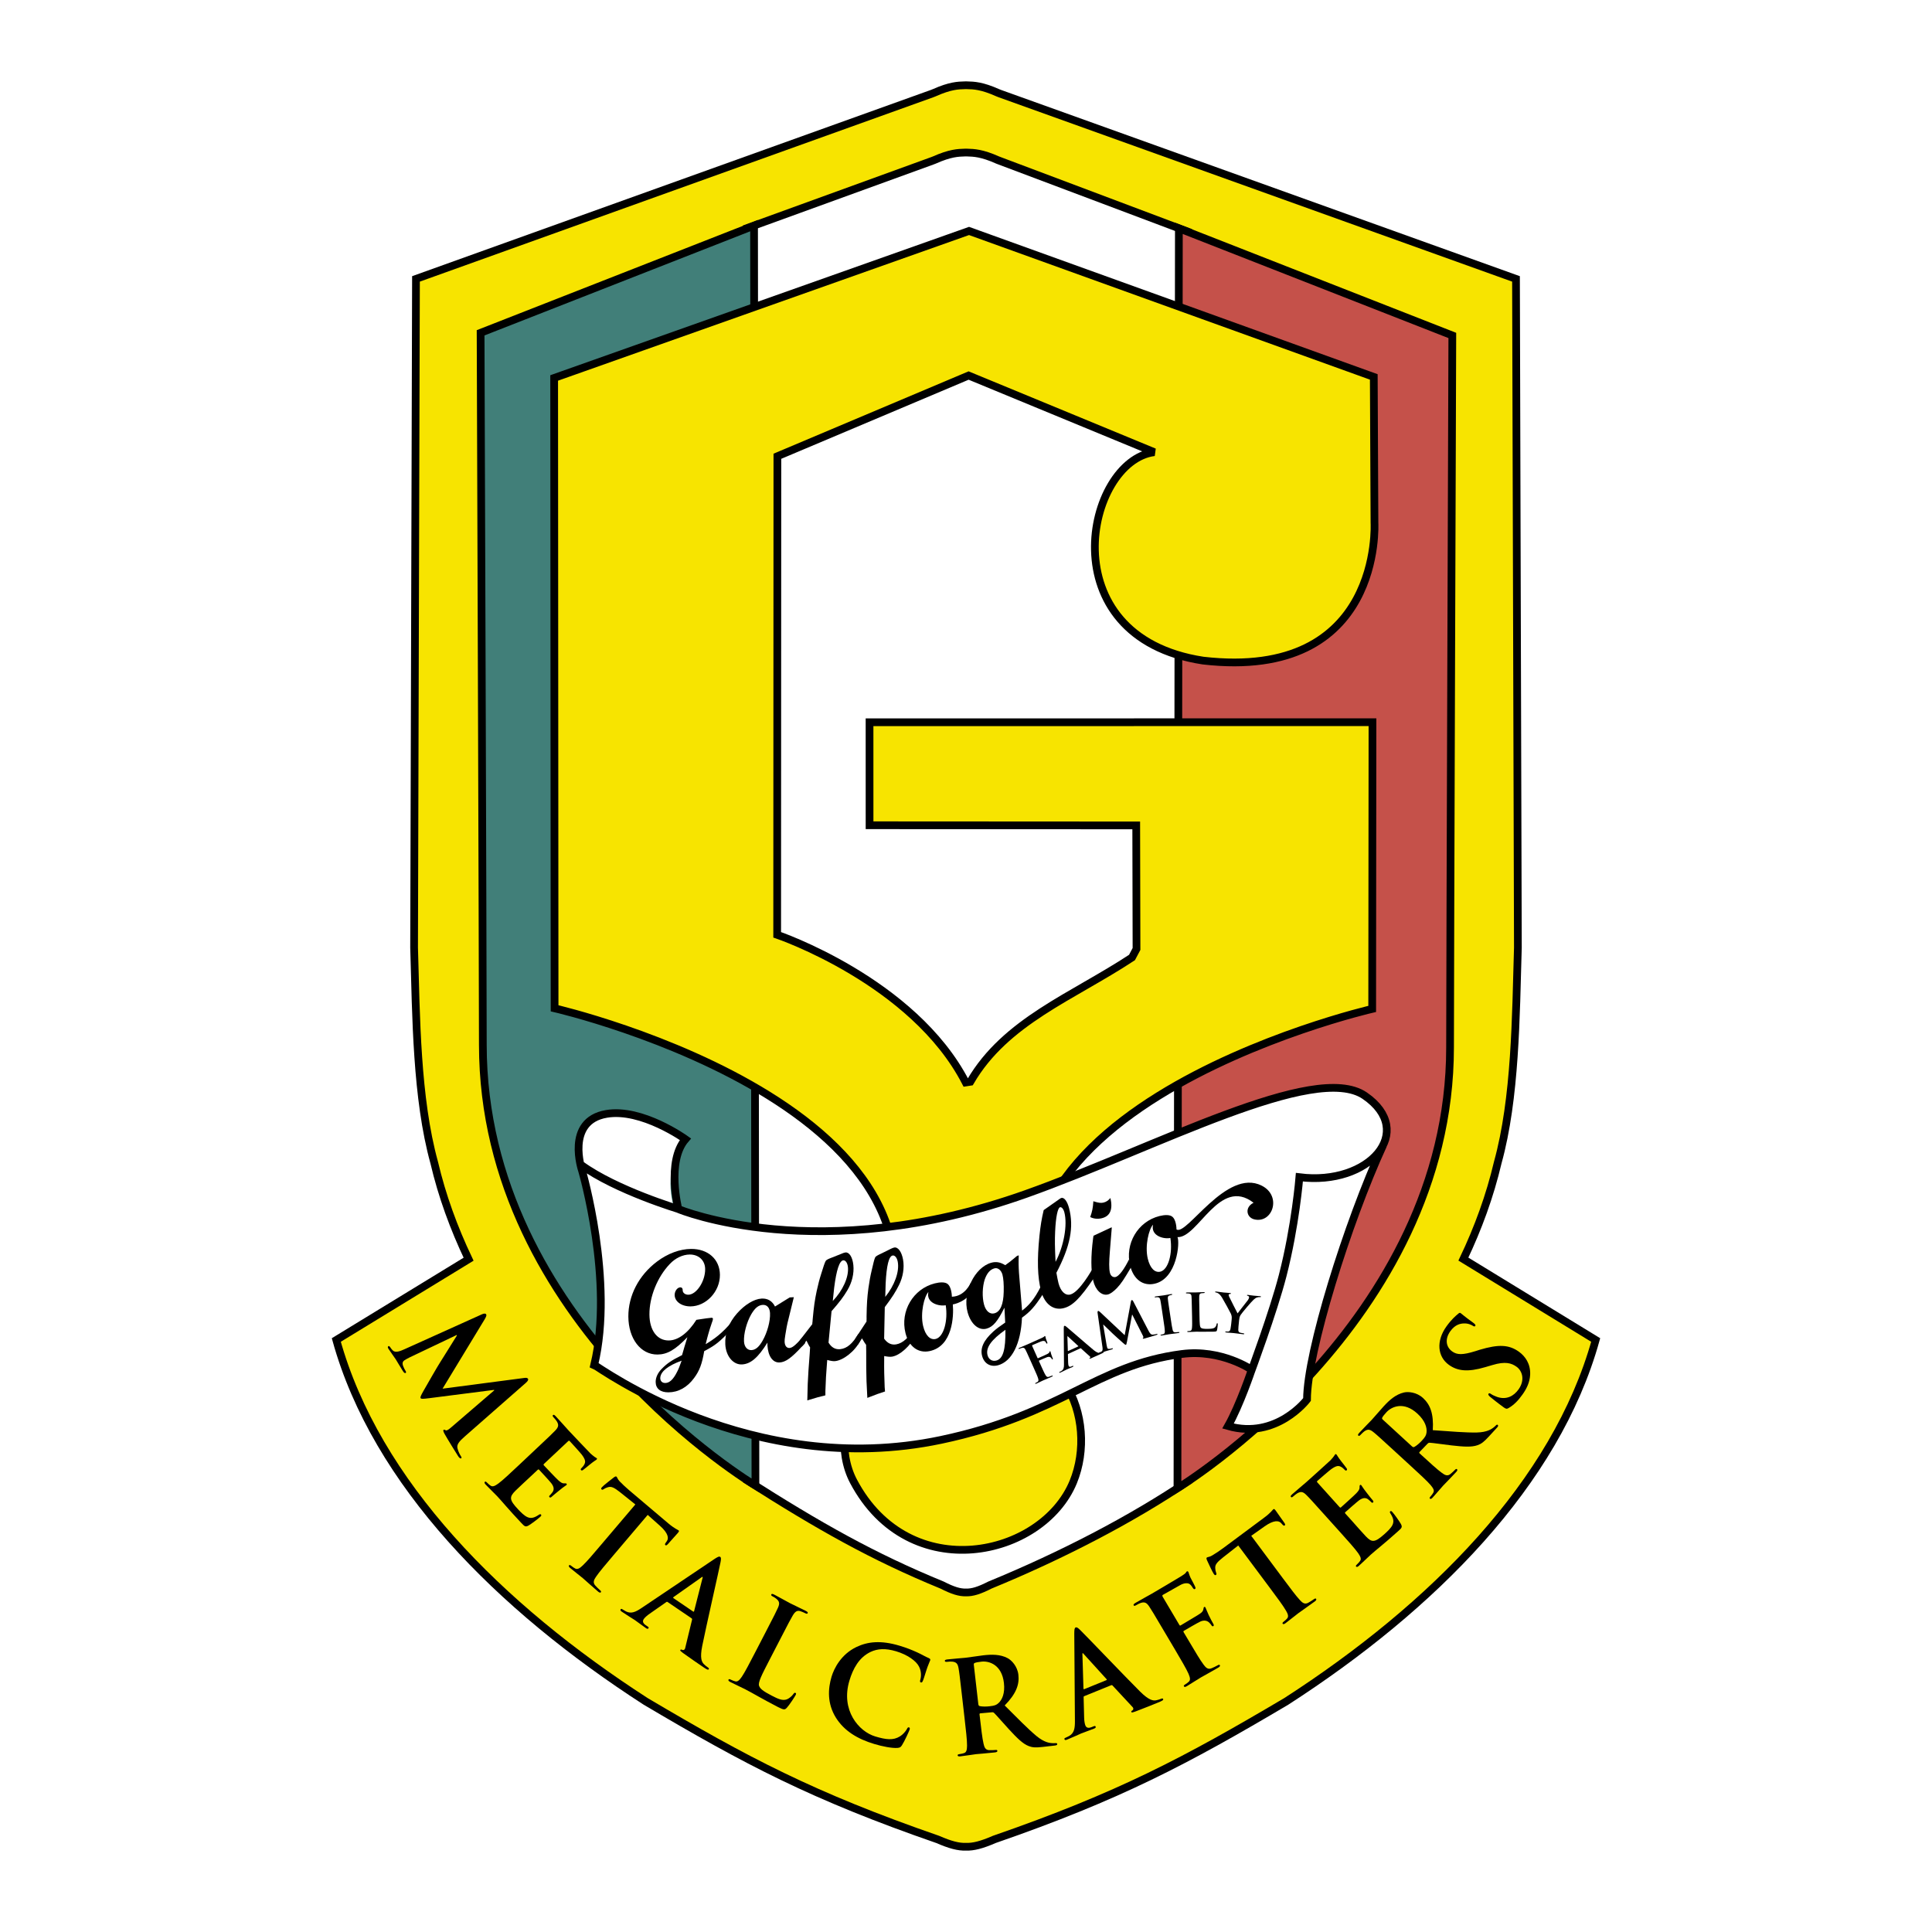 <?xml version="1.0" encoding="utf-8"?>
<!-- Generator: Adobe Illustrator 13.0.0, SVG Export Plug-In . SVG Version: 6.00 Build 14948)  -->
<!DOCTYPE svg PUBLIC "-//W3C//DTD SVG 1.0//EN" "http://www.w3.org/TR/2001/REC-SVG-20010904/DTD/svg10.dtd">
<svg version="1.0" id="Layer_1" xmlns="http://www.w3.org/2000/svg" xmlns:xlink="http://www.w3.org/1999/xlink" x="0px" y="0px"
	 width="192.756px" height="192.756px" viewBox="0 0 192.756 192.756" enable-background="new 0 0 192.756 192.756"
	 xml:space="preserve">
<g>
	<polygon fill-rule="evenodd" clip-rule="evenodd" fill="#FFFFFF" points="0,0 192.756,0 192.756,192.756 0,192.756 0,0 	"/>
	
		<path fill-rule="evenodd" clip-rule="evenodd" fill="#F7E400" stroke="#000000" stroke-width="0.771" stroke-miterlimit="2.613" d="
		M146.002,125.62c1.475-3.098,2.648-6.308,3.427-9.626c1.782-6.433,1.804-14.556,2.01-21.454l-0.188-66.714L99.76,9.34
		c-0.076-0.03-0.141-0.055-0.219-0.087c-1.579-0.704-2.368-0.729-3.063-0.746c-0.031-0.003-0.064,0-0.103-0.003
		c-0.033,0.003-0.068,0-0.102,0.003c-0.693,0.017-1.481,0.042-3.062,0.746c-0.075,0.032-0.141,0.057-0.22,0.087L41.502,27.826
		L41.314,94.54c0.206,6.898,0.23,15.021,2.008,21.454c0.78,3.322,1.955,6.535,3.43,9.636l-13.199,8.061
		c3.971,14.295,16.279,26.646,30.866,36.057c10.016,5.929,16.685,9.458,29.137,13.771c1.248,0.544,2.075,0.756,2.818,0.732
		c0.747,0.023,1.574-0.188,2.824-0.732c12.449-4.312,19.117-7.842,29.134-13.771c14.59-9.41,26.896-21.762,30.871-36.057
		L146.002,125.62L146.002,125.62z"/>
	
		<path fill-rule="evenodd" clip-rule="evenodd" fill="#FFFFFF" stroke="#000000" stroke-width="0.771" stroke-miterlimit="2.613" d="
		M118.576,147.75c-5.77,3.894-12.736,7.486-19.816,10.394c-1.054,0.538-1.751,0.755-2.385,0.734
		c-0.627,0.021-1.328-0.196-2.38-0.734c-6.894-2.827-12.261-5.86-19.481-10.464L74.504,22.768l18.487-6.714
		c0.079-0.028,0.145-0.055,0.22-0.084c1.582-0.705,2.369-0.729,3.062-0.749c0.034,0,0.069,0,0.102,0c0.039,0,0.072,0,0.103,0
		c0.696,0.02,1.484,0.044,3.063,0.749c0.078,0.03,0.143,0.056,0.219,0.084l18.783,7.07L118.576,147.75L118.576,147.75z"/>
	
		<path fill-rule="evenodd" clip-rule="evenodd" fill="#417F79" stroke="#000000" stroke-width="0.771" stroke-miterlimit="2.613" d="
		M75.232,22.512L47.95,33.205c0,0,0.223,63.994,0.223,71.024c0,27.793,27.198,43.985,27.198,43.985L75.232,22.512L75.232,22.512z"/>
	
		<path fill-rule="evenodd" clip-rule="evenodd" fill="#C5514A" stroke="#000000" stroke-width="0.771" stroke-miterlimit="2.613" d="
		M117.616,22.778l27.282,10.69c0,0-0.226,63.994-0.226,71.029c0,27.525-27.196,43.982-27.196,43.982L117.616,22.778L117.616,22.778z
		"/>
	<path fill-rule="evenodd" clip-rule="evenodd" d="M48.097,131.122c0.205-0.088,0.345-0.086,0.401,0
		c0.056,0.088,0.045,0.186-0.146,0.51l-4.197,6.915l8.102-1.062c0.225-0.035,0.353-0.026,0.418,0.071
		c0.062,0.097-0.005,0.231-0.211,0.412L46.4,143.29c-0.619,0.54-0.863,0.851-0.75,1.239c0.106,0.377,0.235,0.6,0.328,0.742
		c0.062,0.096,0.1,0.18,0.037,0.221c-0.086,0.057-0.203-0.051-0.303-0.204c-0.177-0.271-1.113-1.785-1.363-2.239
		c-0.138-0.264-0.15-0.351-0.083-0.392c0.053-0.035,0.115-0.014,0.197,0.041c0.063,0.052,0.226-0.007,0.502-0.247l4.349-3.738
		l-0.028-0.043l-6.455,0.826c-0.672,0.081-0.805,0.089-0.869-0.007c-0.061-0.099,0.083-0.348,0.296-0.731
		c0.331-0.583,1.436-2.512,1.655-2.839c0.163-0.244,1.108-1.778,1.676-2.683l-0.029-0.043l-4.681,2.229
		c-0.21,0.104-0.358,0.184-0.531,0.297c-0.206,0.133-0.211,0.337-0.136,0.55c0.083,0.223,0.172,0.382,0.241,0.488
		c0.057,0.089,0.083,0.178,0.03,0.213c-0.098,0.063-0.183-0.02-0.288-0.183c-0.296-0.455-0.579-0.964-0.705-1.157
		c-0.133-0.207-0.504-0.705-0.729-1.053c-0.07-0.107-0.104-0.207-0.008-0.271c0.055-0.035,0.118,0.015,0.189,0.123
		c0.057,0.087,0.105,0.163,0.243,0.305c0.261,0.261,0.74,0.074,1.145-0.11L48.097,131.122L48.097,131.122z"/>
	<path fill-rule="evenodd" clip-rule="evenodd" d="M53.424,144.615c1.429-1.344,1.692-1.59,1.977-1.892
		c0.301-0.319,0.381-0.537,0.155-0.909c-0.052-0.093-0.193-0.26-0.318-0.392c-0.097-0.104-0.131-0.178-0.065-0.241
		c0.065-0.062,0.147-0.014,0.28,0.128c0.469,0.498,1,1.116,1.246,1.379c0.285,0.303,2.048,2.171,2.225,2.341
		c0.188,0.161,0.348,0.294,0.438,0.351c0.053,0.038,0.136,0.068,0.18,0.114c0.045,0.049,0.015,0.093-0.032,0.137
		c-0.066,0.062-0.223,0.121-0.682,0.501c-0.103,0.078-0.534,0.449-0.666,0.535c-0.057,0.034-0.129,0.069-0.193,0.005
		c-0.061-0.066-0.032-0.13,0.053-0.209c0.065-0.063,0.217-0.223,0.285-0.376c0.108-0.224,0.133-0.425-0.255-0.948
		c-0.131-0.176-1.042-1.182-1.219-1.369c-0.043-0.046-0.09-0.038-0.156,0.023l-2.38,2.237c-0.067,0.062-0.095,0.107-0.042,0.163
		c0.195,0.206,1.214,1.288,1.436,1.485c0.233,0.209,0.395,0.322,0.567,0.319c0.136-0.006,0.22-0.013,0.263,0.034
		c0.035,0.038,0.043,0.085-0.013,0.137c-0.055,0.053-0.25,0.147-0.757,0.571c-0.205,0.157-0.599,0.493-0.666,0.555
		c-0.076,0.071-0.18,0.168-0.259,0.083c-0.062-0.066-0.042-0.12,0.007-0.164c0.083-0.097,0.206-0.213,0.303-0.355
		c0.143-0.225,0.161-0.489-0.13-0.871c-0.15-0.196-1.017-1.136-1.229-1.362c-0.045-0.046-0.09-0.02-0.146,0.033l-0.745,0.698
		c-0.32,0.302-1.195,1.106-1.458,1.372c-0.631,0.628-0.631,0.912,0.271,1.87c0.231,0.244,0.604,0.638,0.947,0.777
		c0.342,0.138,0.647,0.065,1.095-0.232c0.121-0.078,0.178-0.095,0.239-0.03c0.07,0.077-0.005,0.146-0.098,0.236
		c-0.218,0.203-0.928,0.729-1.161,0.859c-0.306,0.164-0.386,0.079-0.724-0.277c-1.336-1.419-1.873-2.102-2.396-2.656
		c-0.205-0.217-0.791-0.781-1.145-1.156c-0.115-0.123-0.15-0.216-0.083-0.278c0.047-0.043,0.112-0.032,0.218,0.08
		c0.133,0.141,0.257,0.235,0.356,0.304c0.215,0.153,0.466,0.006,0.774-0.214c0.441-0.325,1.183-1.025,2.049-1.837L53.424,144.615
		L53.424,144.615z"/>
	<path fill-rule="evenodd" clip-rule="evenodd" d="M63.389,150.099l-1.504-1.204c-0.587-0.463-0.867-0.614-1.2-0.523
		c-0.223,0.064-0.373,0.14-0.458,0.203c-0.087,0.061-0.15,0.076-0.208,0.024c-0.069-0.059-0.048-0.122,0.045-0.23
		c0.133-0.158,1.082-0.896,1.168-0.959c0.138-0.101,0.216-0.136,0.276-0.086c0.08,0.066,0.093,0.249,0.323,0.479
		c0.261,0.271,0.619,0.607,0.945,0.882l3.904,3.305c0.633,0.532,0.952,0.634,1.03,0.702c0.07,0.058,0.029,0.124-0.097,0.272
		c-0.174,0.207-0.78,0.86-0.999,1.116c-0.093,0.091-0.163,0.133-0.221,0.083c-0.08-0.066-0.056-0.133,0.059-0.287l0.082-0.118
		c0.196-0.272,0.165-0.772-0.696-1.535l-1.217-1.081l-3.426,4.037c-0.769,0.905-1.427,1.684-1.739,2.147
		c-0.203,0.302-0.328,0.568-0.066,0.858c0.123,0.136,0.323,0.339,0.471,0.464c0.108,0.091,0.131,0.162,0.09,0.212
		c-0.058,0.068-0.162,0.032-0.271-0.06c-0.65-0.55-1.248-1.106-1.522-1.339c-0.228-0.192-0.874-0.688-1.268-1.021
		c-0.128-0.107-0.173-0.198-0.115-0.266c0.043-0.049,0.106-0.045,0.226,0.055c0.148,0.125,0.283,0.206,0.388,0.261
		c0.231,0.128,0.475-0.04,0.746-0.299c0.401-0.372,1.06-1.149,1.828-2.057L63.389,150.099L63.389,150.099z"/>
	<path fill-rule="evenodd" clip-rule="evenodd" d="M67.186,159.444c-0.043-0.028-0.032-0.067,0.008-0.103l2.773-1.955
		c0.04-0.035,0.098-0.073,0.13-0.054c0.031,0.023,0.006,0.083-0.012,0.133l-0.836,3.288c-0.012,0.039-0.043,0.064-0.097,0.028
		L67.186,159.444L67.186,159.444z M68.991,161.453c0.053,0.036,0.07,0.079,0.055,0.147l-0.689,2.841
		c-0.033,0.166-0.173,0.209-0.263,0.179c-0.113-0.06-0.171-0.067-0.215-0.003c-0.052,0.073,0.078,0.161,0.263,0.303
		c0.84,0.603,1.619,1.133,2.004,1.394c0.394,0.27,0.504,0.314,0.562,0.229c0.052-0.075,0.005-0.123-0.08-0.182
		c-0.128-0.086-0.281-0.206-0.419-0.347c-0.188-0.206-0.396-0.566-0.147-1.803c0.422-2.085,1.683-7.598,1.827-8.358
		c0.061-0.319,0.061-0.459-0.034-0.523c-0.108-0.073-0.251,0.001-0.59,0.223l-7.25,4.874c-0.578,0.387-1.029,0.612-1.564,0.342
		c-0.091-0.048-0.248-0.14-0.346-0.205c-0.083-0.058-0.141-0.063-0.185-0.001c-0.058,0.085-0.01,0.149,0.129,0.244
		c0.556,0.377,1.165,0.746,1.283,0.825c0.331,0.227,0.769,0.57,1.11,0.803c0.118,0.08,0.198,0.103,0.256,0.017
		c0.042-0.063,0.025-0.106-0.103-0.192l-0.161-0.109c-0.332-0.227-0.332-0.431-0.202-0.622c0.088-0.128,0.316-0.349,0.604-0.541
		l1.619-1.133c0.064-0.05,0.099-0.057,0.153-0.021L68.991,161.453L68.991,161.453z"/>
	<path fill-rule="evenodd" clip-rule="evenodd" d="M76.769,165.615c-0.759,1.469-1.168,2.26-1.033,2.59
		c0.104,0.272,0.361,0.507,1.259,0.969c0.607,0.314,1.062,0.533,1.507,0.372c0.215-0.078,0.519-0.329,0.655-0.535
		c0.065-0.096,0.123-0.152,0.214-0.106c0.082,0.042,0.064,0.105-0.008,0.243c-0.065,0.126-0.591,0.945-0.855,1.229
		c-0.2,0.217-0.286,0.244-0.884-0.063c-1.653-0.853-2.374-1.312-3.306-1.792c-0.263-0.137-1.005-0.474-1.464-0.713
		c-0.148-0.076-0.211-0.152-0.171-0.232c0.032-0.059,0.095-0.068,0.231,0.003c0.173,0.088,0.323,0.137,0.44,0.166
		c0.252,0.073,0.44-0.147,0.659-0.457c0.306-0.452,0.775-1.358,1.321-2.413l1.045-2.017c0.9-1.742,1.066-2.065,1.234-2.444
		c0.178-0.399,0.181-0.631-0.157-0.906c-0.08-0.071-0.211-0.153-0.361-0.231c-0.126-0.064-0.183-0.123-0.141-0.204
		c0.041-0.08,0.133-0.06,0.306,0.028c0.539,0.279,1.244,0.687,1.555,0.846c0.274,0.144,1.131,0.54,1.579,0.771
		c0.16,0.085,0.228,0.148,0.188,0.229c-0.042,0.08-0.123,0.066-0.261-0.005c-0.126-0.063-0.316-0.148-0.464-0.196
		c-0.34-0.103-0.533,0.045-0.766,0.434c-0.211,0.355-0.378,0.677-1.279,2.419L76.769,165.615L76.769,165.615z"/>
	<path fill-rule="evenodd" clip-rule="evenodd" d="M83.406,171.387c-0.893-1.427-0.8-2.905-0.441-4.106
		c0.255-0.841,0.952-2.221,2.466-2.952c1.138-0.55,2.462-0.692,4.305-0.14c0.768,0.231,1.209,0.416,1.758,0.661
		c0.451,0.203,0.813,0.432,1.174,0.58c0.132,0.055,0.164,0.13,0.142,0.206c-0.03,0.098-0.111,0.236-0.266,0.659
		c-0.148,0.4-0.339,1.085-0.438,1.324c-0.068,0.183-0.123,0.274-0.236,0.239c-0.098-0.03-0.094-0.135-0.041-0.308
		c0.102-0.387,0.072-0.869-0.143-1.281c-0.276-0.556-1.144-1.179-2.281-1.52c-1.078-0.322-1.865-0.261-2.559,0.068
		c-1.151,0.558-1.738,1.662-2.1,2.86c-0.883,2.942,0.92,5.071,2.577,5.568c1.103,0.33,1.807,0.406,2.474-0.013
		c0.281-0.174,0.549-0.482,0.665-0.689c0.097-0.188,0.134-0.229,0.234-0.2c0.088,0.027,0.087,0.119,0.057,0.22
		c-0.044,0.147-0.516,1.18-0.765,1.562c-0.126,0.192-0.193,0.237-0.429,0.263c-0.556,0.049-1.522-0.146-2.316-0.384
		C85.551,173.498,84.238,172.7,83.406,171.387L83.406,171.387z"/>
	<path fill-rule="evenodd" clip-rule="evenodd" d="M97.158,166.103c-0.012-0.102,0.009-0.156,0.095-0.192
		c0.125-0.053,0.353-0.092,0.676-0.129c0.757-0.086,2.022,0.302,2.232,2.122c0.121,1.05-0.183,1.683-0.534,2.008
		c-0.215,0.194-0.374,0.265-0.889,0.322c-0.32,0.039-0.71,0.043-0.989-0.015c-0.095-0.028-0.125-0.076-0.144-0.218L97.158,166.103
		L97.158,166.103z M96.233,171.418c0.136,1.18,0.253,2.191,0.25,2.738c-0.008,0.377-0.04,0.667-0.291,0.747
		c-0.114,0.038-0.263,0.083-0.456,0.104c-0.153,0.019-0.2,0.062-0.195,0.124c0.01,0.092,0.105,0.12,0.273,0.101
		c0.514-0.06,1.319-0.188,1.561-0.218c0.192-0.021,1.147-0.091,1.893-0.176c0.167-0.021,0.251-0.068,0.241-0.16
		c-0.006-0.064-0.062-0.097-0.165-0.084c-0.154,0.018-0.438,0.024-0.635,0.02c-0.391-0.005-0.501-0.279-0.581-0.646
		c-0.126-0.531-0.242-1.543-0.379-2.735l-0.022-0.182c-0.01-0.074,0.025-0.105,0.091-0.113l1.121-0.101
		c0.09-0.012,0.17-0.008,0.241,0.062c0.189,0.173,0.879,0.978,1.474,1.623c0.834,0.904,1.39,1.452,1.975,1.682
		c0.355,0.141,0.685,0.169,1.403,0.088l1.219-0.14c0.153-0.021,0.243-0.053,0.23-0.157c-0.009-0.063-0.063-0.096-0.167-0.085
		s-0.22,0.011-0.364,0.003c-0.196-0.017-0.733-0.045-1.539-0.708c-0.849-0.707-1.863-1.746-3.172-3.051
		c1.176-1.2,1.474-2.118,1.365-3.066c-0.098-0.857-0.688-1.452-1.075-1.656c-0.748-0.396-1.616-0.374-2.427-0.281
		c-0.396,0.047-1.369,0.197-1.805,0.246c-0.27,0.031-1.083,0.085-1.764,0.163c-0.191,0.023-0.279,0.06-0.268,0.149
		c0.01,0.089,0.09,0.104,0.231,0.089c0.178-0.02,0.399-0.032,0.504-0.018c0.434,0.041,0.562,0.234,0.636,0.666
		c0.073,0.407,0.114,0.766,0.339,2.715L96.233,171.418L96.233,171.418z"/>
	<path fill-rule="evenodd" clip-rule="evenodd" d="M108.182,169.224c-0.062,0.023-0.075,0.059-0.068,0.14l0.05,1.972
		c0.004,0.348,0.062,0.658,0.12,0.802c0.087,0.215,0.26,0.326,0.631,0.175l0.178-0.072c0.145-0.059,0.188-0.05,0.218,0.022
		c0.038,0.095-0.021,0.148-0.154,0.201c-0.381,0.156-0.912,0.331-1.283,0.481c-0.13,0.054-0.773,0.359-1.397,0.611
		c-0.154,0.065-0.235,0.07-0.276-0.028c-0.029-0.071,0.011-0.112,0.106-0.152c0.105-0.043,0.269-0.123,0.36-0.175
		c0.521-0.295,0.581-0.796,0.578-1.489l-0.064-8.727c0.003-0.405,0.02-0.566,0.14-0.614c0.107-0.045,0.223,0.033,0.456,0.261
		c0.556,0.538,4.462,4.633,5.971,6.137c0.896,0.89,1.31,0.916,1.584,0.873c0.194-0.038,0.379-0.1,0.524-0.158
		c0.094-0.038,0.159-0.05,0.192,0.034c0.038,0.095-0.057,0.162-0.501,0.342c-0.431,0.176-1.304,0.533-2.271,0.898
		c-0.222,0.076-0.364,0.135-0.398,0.052c-0.031-0.071,0.008-0.115,0.125-0.177c0.072-0.058,0.111-0.199-0.006-0.318l-1.993-2.144
		c-0.049-0.05-0.094-0.058-0.153-0.032L108.182,169.224L108.182,169.224z M110.376,167.633c0.06-0.025,0.059-0.065,0.03-0.099
		l-2.281-2.51c-0.033-0.043-0.068-0.1-0.106-0.083c-0.033,0.015-0.033,0.083-0.025,0.135l0.103,3.389
		c0.004,0.052,0.033,0.083,0.079,0.064L110.376,167.633L110.376,167.633z"/>
	<path fill-rule="evenodd" clip-rule="evenodd" d="M118.631,163.752c0.633,1.066,1.123,1.902,1.454,2.334
		c0.225,0.304,0.437,0.51,0.796,0.355c0.169-0.068,0.426-0.191,0.584-0.282c0.145-0.087,0.208-0.078,0.24-0.022
		c0.047,0.078-0.011,0.157-0.18,0.255c-0.701,0.413-1.42,0.794-1.709,0.965c-0.292,0.169-0.972,0.615-1.395,0.866
		c-0.156,0.091-0.248,0.115-0.3,0.026c-0.035-0.055-0.008-0.115,0.115-0.188c0.166-0.098,0.287-0.199,0.374-0.28
		c0.197-0.174,0.106-0.452-0.038-0.803c-0.222-0.498-0.716-1.332-1.343-2.399l-1.158-1.954c-1-1.689-1.181-2-1.414-2.344
		c-0.246-0.364-0.44-0.49-0.854-0.353c-0.104,0.031-0.298,0.134-0.454,0.225c-0.111,0.064-0.201,0.088-0.241,0.021
		c-0.053-0.089,0.023-0.163,0.191-0.261c0.577-0.342,1.3-0.723,1.62-0.912c0.425-0.249,2.683-1.581,2.932-1.742
		c0.205-0.137,0.34-0.215,0.43-0.314c0.055-0.06,0.084-0.138,0.14-0.171c0.043-0.026,0.104-0.001,0.138,0.055
		c0.045,0.076,0.068,0.244,0.206,0.552c0.055,0.118,0.421,0.787,0.477,0.934c0.043,0.095,0.06,0.175-0.021,0.221
		c-0.076,0.046-0.133,0.004-0.215-0.111c-0.053-0.09-0.159-0.268-0.317-0.384c-0.168-0.109-0.501-0.138-0.932,0.1l-1.733,0.977
		c-0.066,0.038-0.08,0.092-0.009,0.215l1.645,2.777c0.038,0.066,0.067,0.095,0.136,0.055l1.418-0.851
		c0.189-0.113,0.344-0.202,0.495-0.308c0.205-0.134,0.333-0.271,0.359-0.481c0.017-0.1,0.012-0.156,0.079-0.196
		c0.044-0.025,0.086-0.005,0.126,0.062c0.038,0.065,0.146,0.377,0.317,0.741c0.108,0.236,0.388,0.759,0.435,0.837
		c0.06,0.101,0.125,0.211,0.015,0.277c-0.066,0.04-0.135-0.026-0.181-0.103c-0.047-0.078-0.147-0.197-0.271-0.306
		c-0.149-0.123-0.434-0.225-0.805-0.066c-0.298,0.131-1.478,0.827-1.667,0.938c-0.055,0.033-0.063,0.068-0.02,0.146L118.631,163.752
		L118.631,163.752z"/>
	<path fill-rule="evenodd" clip-rule="evenodd" d="M123.539,154.193l-1.514,1.189c-0.586,0.467-0.797,0.705-0.782,1.047
		c0.012,0.232,0.054,0.395,0.095,0.493c0.04,0.099,0.04,0.163-0.023,0.209c-0.071,0.054-0.13,0.019-0.215-0.097
		c-0.124-0.165-0.628-1.254-0.67-1.352c-0.07-0.157-0.083-0.244-0.021-0.289c0.083-0.062,0.263-0.037,0.537-0.208
		c0.323-0.19,0.733-0.463,1.076-0.717l4.106-3.052c0.664-0.492,0.837-0.781,0.918-0.842c0.073-0.054,0.128,0,0.245,0.156
		c0.162,0.217,0.662,0.954,0.863,1.224c0.066,0.111,0.093,0.189,0.031,0.234c-0.085,0.062-0.145,0.024-0.27-0.122l-0.095-0.105
		c-0.223-0.255-0.717-0.336-1.655,0.329l-1.329,0.938l3.162,4.245c0.711,0.952,1.319,1.77,1.702,2.177
		c0.246,0.266,0.479,0.448,0.822,0.258c0.159-0.087,0.404-0.236,0.559-0.352c0.114-0.084,0.188-0.091,0.227-0.039
		c0.055,0.071-0.005,0.166-0.118,0.249c-0.686,0.508-1.361,0.964-1.65,1.179c-0.239,0.177-0.869,0.693-1.284,1.001
		c-0.135,0.101-0.229,0.124-0.285,0.051c-0.038-0.051-0.02-0.114,0.105-0.206c0.154-0.116,0.264-0.227,0.343-0.318
		c0.176-0.196,0.068-0.471-0.125-0.793c-0.271-0.473-0.882-1.292-1.591-2.244L123.539,154.193L123.539,154.193z"/>
	<path fill-rule="evenodd" clip-rule="evenodd" d="M132.191,151.179c-1.312-1.46-1.554-1.729-1.85-2.019
		c-0.312-0.311-0.525-0.394-0.903-0.178c-0.095,0.052-0.267,0.188-0.402,0.308c-0.106,0.097-0.18,0.128-0.239,0.062
		c-0.061-0.068-0.014-0.148,0.133-0.277c0.511-0.457,1.141-0.971,1.411-1.211c0.307-0.276,2.22-1.99,2.394-2.165
		c0.168-0.183,0.305-0.34,0.362-0.429c0.04-0.053,0.072-0.133,0.122-0.176c0.048-0.043,0.091-0.014,0.134,0.035
		c0.061,0.066,0.117,0.226,0.484,0.692c0.076,0.105,0.436,0.545,0.521,0.678c0.033,0.057,0.065,0.131,0,0.191
		c-0.069,0.06-0.132,0.029-0.21-0.057c-0.06-0.066-0.215-0.222-0.368-0.294c-0.223-0.113-0.422-0.142-0.955,0.232
		c-0.181,0.126-1.209,1.014-1.398,1.185c-0.05,0.043-0.044,0.09,0.016,0.156l2.185,2.43c0.061,0.066,0.105,0.097,0.163,0.045
		c0.212-0.189,1.316-1.181,1.522-1.398c0.213-0.226,0.331-0.384,0.331-0.557c-0.001-0.136-0.005-0.22,0.042-0.262
		c0.04-0.035,0.087-0.042,0.135,0.017c0.054,0.056,0.145,0.254,0.554,0.769c0.155,0.21,0.481,0.609,0.541,0.678
		c0.068,0.076,0.163,0.183,0.076,0.259c-0.064,0.062-0.121,0.04-0.163-0.006c-0.097-0.089-0.21-0.215-0.349-0.312
		c-0.222-0.15-0.484-0.172-0.876,0.107c-0.201,0.145-1.159,0.988-1.391,1.196c-0.048,0.041-0.024,0.09,0.028,0.148l0.683,0.757
		c0.291,0.327,1.076,1.22,1.335,1.488c0.616,0.646,0.899,0.651,1.882-0.226c0.248-0.225,0.652-0.587,0.799-0.927
		c0.148-0.339,0.08-0.646-0.204-1.099c-0.077-0.123-0.094-0.178-0.025-0.239c0.078-0.067,0.146,0.009,0.231,0.105
		c0.199,0.221,0.71,0.942,0.835,1.178c0.156,0.311,0.069,0.387-0.296,0.714c-1.451,1.301-2.149,1.822-2.717,2.331
		c-0.22,0.197-0.799,0.769-1.185,1.114c-0.125,0.112-0.22,0.143-0.279,0.076c-0.044-0.048-0.03-0.111,0.086-0.216
		c0.144-0.13,0.241-0.251,0.31-0.347c0.158-0.211,0.017-0.466-0.193-0.779c-0.317-0.447-0.997-1.204-1.791-2.088L132.191,151.179
		L132.191,151.179z"/>
	<path fill-rule="evenodd" clip-rule="evenodd" d="M137.965,141.637c-0.076-0.069-0.097-0.124-0.055-0.207
		c0.058-0.122,0.206-0.303,0.424-0.54c0.52-0.56,1.729-1.097,3.079,0.145c0.78,0.716,0.966,1.394,0.914,1.87
		c-0.035,0.284-0.112,0.442-0.46,0.822c-0.219,0.237-0.511,0.497-0.76,0.635c-0.09,0.042-0.146,0.024-0.25-0.071L137.965,141.637
		L137.965,141.637z M140.75,146.258c0.875,0.803,1.627,1.492,1.982,1.907c0.241,0.291,0.406,0.53,0.27,0.756
		c-0.058,0.102-0.145,0.234-0.275,0.376c-0.105,0.114-0.112,0.18-0.063,0.222c0.064,0.062,0.156,0.022,0.27-0.103
		c0.349-0.38,0.871-1.003,1.04-1.185c0.129-0.143,0.805-0.818,1.311-1.372c0.114-0.123,0.148-0.216,0.08-0.277
		c-0.047-0.043-0.109-0.031-0.182,0.045c-0.104,0.115-0.316,0.306-0.466,0.431c-0.3,0.251-0.561,0.116-0.863-0.11
		c-0.444-0.318-1.196-1.008-2.081-1.818l-0.134-0.123c-0.058-0.052-0.05-0.099-0.005-0.146l0.777-0.809
		c0.063-0.066,0.125-0.115,0.226-0.109c0.255,0.006,1.305,0.162,2.178,0.264c1.224,0.14,2.004,0.189,2.598-0.02
		c0.361-0.125,0.627-0.317,1.116-0.851l0.83-0.902c0.104-0.114,0.148-0.197,0.071-0.27c-0.048-0.043-0.109-0.031-0.181,0.046
		c-0.072,0.076-0.16,0.152-0.273,0.239c-0.16,0.115-0.586,0.446-1.629,0.471c-1.104,0.021-2.554-0.101-4.398-0.232
		c0.104-1.676-0.273-2.564-0.977-3.211c-0.638-0.584-1.474-0.649-1.898-0.55c-0.825,0.189-1.469,0.774-2.018,1.374
		c-0.273,0.294-0.908,1.044-1.206,1.365c-0.184,0.199-0.763,0.772-1.225,1.275c-0.133,0.144-0.175,0.229-0.108,0.288
		c0.068,0.062,0.138,0.021,0.234-0.083c0.124-0.132,0.28-0.286,0.37-0.344c0.355-0.253,0.579-0.189,0.918,0.089
		c0.323,0.26,0.589,0.504,2.038,1.831L140.75,146.258L140.75,146.258z"/>
	<path fill-rule="evenodd" clip-rule="evenodd" d="M150.53,140.471c-0.193,0.115-0.27,0.108-0.501-0.056
		c-0.577-0.414-1.178-0.906-1.339-1.035c-0.148-0.125-0.243-0.238-0.182-0.321c0.068-0.095,0.17-0.038,0.253,0.022
		c0.138,0.098,0.388,0.214,0.604,0.289c0.943,0.323,1.673-0.094,2.137-0.745c0.677-0.943,0.367-1.863-0.189-2.261
		c-0.516-0.368-1.122-0.563-2.417-0.173l-0.726,0.213c-1.732,0.509-2.754,0.383-3.605-0.226c-1.156-0.826-1.295-2.386-0.25-3.845
		c0.489-0.683,0.912-1.048,1.18-1.267c0.089-0.082,0.158-0.11,0.231-0.059c0.137,0.098,0.411,0.358,1.231,0.943
		c0.23,0.167,0.291,0.258,0.23,0.341c-0.051,0.074-0.136,0.06-0.262-0.029c-0.096-0.068-0.458-0.248-0.889-0.223
		c-0.315,0.015-0.849,0.093-1.336,0.775c-0.558,0.777-0.443,1.571,0.188,2.021c0.484,0.346,1.025,0.367,2.312-0.031l0.43-0.137
		c1.882-0.56,2.916-0.519,3.913,0.194c0.608,0.436,1.171,1.185,1.122,2.293c-0.038,0.766-0.365,1.42-0.765,1.977
		C151.465,139.742,151.053,140.162,150.53,140.471L150.53,140.471z"/>
	
		<path fill-rule="evenodd" clip-rule="evenodd" fill="#F7E400" stroke="#000000" stroke-width="0.771" stroke-miterlimit="2.613" d="
		M85.16,147.798c-1.583-2.988-1.014-7.02,0.812-9.83c16.06-26.65-30.64-37.37-30.64-37.37v-0.003l-0.043-62.886l41.393-14.667
		l40.381,14.563l0.068,14.566c0,0,0.9,15.798-17.098,13.737c-15.477-2.366-11.681-19.946-4.869-20.794l-18.525-7.648l-19.079,8.055
		l-0.021,47.743c0,0,13.586,4.603,18.814,14.736l0.457-0.071c3.524-6.047,10.151-8.462,16.129-12.398l0.451-0.851l-0.028-12.329
		l-26.605-0.015L86.754,72.06l50.178-0.005l-0.028,28.604c0,0-46.697,10.719-30.64,37.369c1.823,2.811,2.093,6.719,0.813,9.832
		C103.986,155.359,90.728,158.323,85.16,147.798L85.16,147.798z"/>
	<path fill-rule="evenodd" clip-rule="evenodd" fill="#FFFFFF" d="M124.711,136.639c-0.566,2.14-1.422,4.085-2.281,5.692
		c3.252,1.16,6.127-0.45,7.865-2.96c0.173-4.881,4.208-17.537,7.64-25.158c0.032-0.629,1.516-3.536-2.511-5.008
		c-10.487-4.781-37.616,20.832-68.058,11.611c-0.827-2.193-0.569-5.123,0.798-7.172c-2.05-1.252-6.188-4.242-9.463-1.707
		c-3.71,3.729,2.878,9.076,0.529,23.902c4.344,4.895,16.02,7.145,16.02,7.145C101.682,150.07,113.31,128.783,124.711,136.639
		L124.711,136.639z"/>
	<path fill="none" stroke="#000000" stroke-width="0.771" stroke-miterlimit="2.613" d="M67.834,120.67
		c0,0-6.37-1.898-9.889-4.471 M124.797,136.909c0,0,2.235-6.003,3.172-9.631c1.286-4.987,1.673-9.829,1.673-9.829
		c7.012,0.885,11.691-4.589,6.521-8.132c-4.982-3.415-20.829,5.189-33.785,9.798c-20.737,7.374-34.698,1.515-34.698,1.515
		s-1.214-4.748,0.708-6.97c0,0-4.348-3.132-7.888-2.525c-4.132,0.708-2.429,5.656-2.429,5.656s3.226,11.038,1.215,19.393
		c0.415,0.154,15.67,11.469,34.596,7.475c12.071-2.548,15.438-7.46,24.035-8.571c3.958-0.513,6.967,1.573,6.967,1.573
		s-1.184,3.526-2.365,5.616c4.842,1.382,7.881-2.646,7.881-2.646c0.012-4.721,4.044-17.655,7.6-25.388"/>
	<path fill-rule="evenodd" clip-rule="evenodd" d="M68.006,135.753c-0.203,0.568-0.289,0.803-0.447,1.105
		c-0.393,0.794-0.804,1.172-1.27,1.119c-0.286-0.033-0.446-0.265-0.409-0.564C65.948,136.812,66.668,136.242,68.006,135.753
		L68.006,135.753z M70.485,134.684c0.89-0.492,1.236-0.736,2.489-2.026l0.093-0.845c-1.029,1.246-1.848,1.806-2.662,2.296
		c0.118-0.47,0.175-0.712,0.251-0.97l0.102-0.349c0.046-0.151,0.092-0.319,0.149-0.471c0.06-0.199,0.075-0.229,0.105-0.318
		c0.073-0.184,0.118-0.332,0.118-0.41c-0.002-0.073-0.047-0.12-0.138-0.118c-0.135,0.001-0.8,0.096-1.301,0.174l-0.212,0.033
		c-0.824,1.305-1.82,2.054-2.76,2.059c-1.149,0.008-1.915-0.998-1.925-2.586c-0.013-1.756,0.792-3.743,2.026-5.037
		c0.554-0.595,1.296-0.946,1.992-0.952c0.893-0.005,1.536,0.579,1.542,1.457c0.009,1.226-0.876,2.55-1.68,2.554
		c-0.319,0.002-0.562-0.193-0.562-0.435l-0.001-0.048c-0.003-0.164-0.093-0.254-0.23-0.254c-0.301,0.003-0.57,0.367-0.57,0.761
		c0.005,0.648,0.675,1.143,1.584,1.14c1.561-0.013,2.943-1.486,2.931-3.151c-0.01-1.545-1.181-2.595-2.878-2.583
		c-1.11,0.008-2.331,0.455-3.4,1.263c-1.825,1.374-2.87,3.41-2.857,5.497c0.016,2.19,1.222,3.787,2.905,3.777
		c0.968-0.009,1.752-0.452,2.986-1.731c-0.266,0.848-0.341,1.121-0.533,1.789c-1.056,0.52-1.494,0.826-2.019,1.36
		c-0.406,0.408-0.616,0.881-0.614,1.32c0.007,0.665,0.476,1.039,1.279,1.033c0.985-0.006,1.875-0.499,2.552-1.423
		c0.542-0.731,0.794-1.397,1.012-2.685L70.485,134.684L70.485,134.684z"/>
	<path fill-rule="evenodd" clip-rule="evenodd" d="M76.102,130.189c0.422-0.022,0.695,0.281,0.723,0.824
		c0.042,0.786-0.278,1.938-0.735,2.736c-0.361,0.64-0.71,0.931-1.116,0.953c-0.411,0.02-0.715-0.327-0.744-0.855
		c-0.043-0.787,0.263-1.923,0.722-2.721C75.328,130.485,75.677,130.212,76.102,130.189L76.102,130.189z M76.568,134.253
		c0.073,1.071,0.533,1.715,1.213,1.68c0.59-0.031,1.175-0.44,2.251-1.616c0.116-0.113,0.174-0.161,0.29-0.305l-0.045-0.83
		l-0.128,0.158c-0.042,0.048-0.103,0.096-0.131,0.143c-0.67,0.748-0.977,0.99-1.25,1.005c-0.273,0.014-0.466-0.2-0.487-0.611
		c-0.008-0.151,0.012-0.334,0.07-0.685c0.067-0.458,0.183-1.101,0.313-1.576l0.537-2.194l-0.41,0.021l-1.469,0.909
		c-0.272-0.545-0.727-0.824-1.332-0.793c-0.756,0.04-1.682,0.604-2.455,1.478c-0.816,0.921-1.231,1.987-1.172,3.091
		c0.061,1.178,0.79,2.048,1.667,2.002c0.863-0.045,1.602-0.675,2.538-2.177V134.253L76.568,134.253z"/>
	<path fill-rule="evenodd" clip-rule="evenodd" d="M83.087,129.803c0.075-0.768,0.105-1.058,0.138-1.32
		c0.228-1.803,0.531-2.699,0.907-2.739c0.226-0.023,0.423,0.261,0.466,0.666C84.699,127.402,84.104,128.729,83.087,129.803
		L83.087,129.803z M81.064,131.881c-0.013,0.031-0.018,0.125-0.022,0.231l-1.251,1.618l0.065,0.616l0.164-0.018l0.443-0.576
		c0.003,0.03,0.02,0.043,0.02,0.043l0.02,0.044c0.175,0.362,0.21,0.419,0.32,0.59l-0.04,0.643c-0.093,1.181-0.16,2.161-0.195,2.986
		c-0.02,0.55-0.028,0.914-0.043,1.662l0.222-0.068c0.575-0.182,1.091-0.326,1.582-0.438l0.001-0.439
		c0.028-0.916,0.081-1.895,0.151-2.677l0.032-0.413c0.331,0.086,0.58,0.138,0.79,0.115c0.798-0.083,1.96-0.951,2.514-2.046
		l-0.199-0.672c-0.564,0.949-1.12,1.456-1.81,1.525c-0.482,0.05-0.873-0.169-1.165-0.656l0.301-3.133
		c0.83-0.951,1.178-1.413,1.58-2.091c0.458-0.763,0.683-1.668,0.596-2.512c-0.08-0.782-0.406-1.296-0.782-1.258
		c-0.076,0.009-0.104,0.026-0.209,0.052c-0.059,0.023-0.176,0.064-0.616,0.247l-0.773,0.306c-0.233,0.102-0.348,0.175-0.384,0.253
		c-0.09,0.161-0.22,0.539-0.436,1.247c-0.208,0.659-0.283,0.971-0.46,1.751c-0.193,0.931-0.274,1.486-0.396,2.806L81.064,131.881
		L81.064,131.881z"/>
	<path fill-rule="evenodd" clip-rule="evenodd" d="M88.323,129.39c0.015-0.77,0.025-1.063,0.038-1.327
		c0.088-1.814,0.324-2.735,0.695-2.799c0.225-0.042,0.443,0.227,0.514,0.629C89.748,126.874,89.254,128.239,88.323,129.39
		L88.323,129.39z M86.46,131.615c-0.009,0.031-0.008,0.124-0.004,0.23l-1.123,1.708l0.108,0.609l0.164-0.027l0.398-0.61
		c0.006,0.03,0.023,0.042,0.023,0.042l0.023,0.043c0.202,0.349,0.242,0.401,0.363,0.563l0.01,0.644
		c-0.005,1.186,0.003,2.167,0.03,2.992c0.022,0.55,0.042,0.916,0.083,1.659l0.217-0.084c0.559-0.223,1.064-0.407,1.547-0.556
		l-0.035-0.439c-0.04-0.914-0.062-1.895-0.049-2.68l0.001-0.415c0.334,0.064,0.587,0.095,0.797,0.058
		c0.787-0.143,1.729-0.988,2.499-2.262l-0.145-0.805c-0.654,1.148-1.259,1.716-1.945,1.841c-0.478,0.085-0.88-0.104-1.211-0.566
		l0.064-3.147c0.757-1.011,1.068-1.499,1.419-2.206c0.395-0.794,0.553-1.715,0.403-2.547c-0.14-0.774-0.504-1.263-0.875-1.194
		c-0.075,0.012-0.103,0.033-0.204,0.066c-0.059,0.024-0.17,0.074-0.595,0.291l-0.75,0.365c-0.227,0.117-0.333,0.197-0.364,0.28
		c-0.078,0.166-0.176,0.555-0.339,1.275c-0.158,0.674-0.208,0.99-0.327,1.778c-0.123,0.946-0.161,1.505-0.185,2.832L86.46,131.615
		L86.46,131.615z"/>
	<path fill-rule="evenodd" clip-rule="evenodd" d="M93.362,133.586c-0.542,0.139-1.039-0.333-1.265-1.305
		c-0.299-1.285,0.118-2.957,0.529-3.375c-0.25,1.109,1.07,1.446,1.729,1.318C94.596,131.765,94.158,133.383,93.362,133.586
		L93.362,133.586z M95.063,130.144c0,0,1.399-0.225,1.979-1.431l-0.208-0.704c0,0-0.549,1.332-1.867,1.365c0,0,0-1.046-0.498-1.322
		c-0.251-0.14-0.675-0.143-1.205-0.01c-2.159,0.542-3.472,2.772-2.923,4.959c0.345,1.379,1.292,2.038,2.419,1.796
		C95.039,134.31,95.168,131.326,95.063,130.144L95.063,130.144z"/>
	<path fill-rule="evenodd" clip-rule="evenodd" d="M115.776,126.871c-0.546,0.14-1.038-0.334-1.266-1.306
		c-0.3-1.284,0.119-2.955,0.528-3.376c-0.25,1.111,1.064,1.466,1.729,1.321C117.011,125.051,116.568,126.667,115.776,126.871
		L115.776,126.871z M117.477,123.429c2.06,0.097,4.183-6.064,7.592-3.43c-0.914,0.456-0.709,1.463,0.062,1.655
		c1.831,0.457,2.799-2.342,0.738-3.368c-3.521-1.759-7.492,5.068-8.489,4.372c0,0,0-1.045-0.497-1.32
		c-0.253-0.142-0.674-0.143-1.205-0.012c-2.159,0.541-3.474,2.772-2.923,4.958c0.347,1.381,1.293,2.039,2.416,1.798
		C117.45,127.596,117.732,123.911,117.477,123.429L117.477,123.429z"/>
	<path fill-rule="evenodd" clip-rule="evenodd" d="M99.215,126.544c0.336-0.094,0.676,0.174,0.799,0.626
		c0.1,0.366,0.147,0.995,0.126,1.723c-0.03,1.263-0.338,1.975-0.922,2.135c-0.452,0.125-0.856-0.206-1.038-0.862
		c-0.206-0.759-0.17-1.772,0.066-2.512C98.468,127.029,98.775,126.663,99.215,126.544L99.215,126.544z M100.312,132.672
		c0.021,2.019-0.244,2.889-0.9,3.069c-0.409,0.111-0.767-0.104-0.883-0.526C98.324,134.47,98.892,133.674,100.312,132.672
		L100.312,132.672z M100.293,126.229c-0.494-0.304-0.905-0.379-1.388-0.247c-1.68,0.46-2.898,3.005-2.367,4.943
		c0.326,1.184,1.103,1.848,1.893,1.633c0.645-0.176,1.105-0.728,1.782-2.088l0.076,1.483c-0.619,0.422-0.867,0.615-1.181,0.89
		c-0.97,0.876-1.336,1.667-1.12,2.452c0.208,0.76,0.841,1.12,1.588,0.918c1.385-0.381,2.278-2.162,2.387-4.748
		c0.799-0.578,1.263-1.064,2.1-2.372l-0.185-0.812c-0.705,1.434-1.319,2.035-1.905,2.477l-0.308-3.759
		c-0.04-0.6-0.052-1.161-0.023-1.749l-0.161,0.045l-0.142,0.116C100.866,125.806,100.636,125.995,100.293,126.229L100.293,126.229z"
		/>
	<path fill-rule="evenodd" clip-rule="evenodd" d="M105.313,125.896c-0.076-1.543-0.079-2.15-0.042-3.021
		c0.062-1.425,0.255-2.367,0.488-2.427c0.161-0.042,0.341,0.161,0.433,0.512C106.517,122.203,106.141,124.336,105.313,125.896
		L105.313,125.896z M108.962,126.653c0,0-1.256,2.254-2.166,2.498c-0.511,0.137-0.973-0.307-1.189-1.126
		c-0.069-0.265-0.14-0.651-0.21-1.04c1.388-2.647,1.761-4.56,1.26-6.462c-0.182-0.686-0.487-1.076-0.766-1.003
		c-0.043,0.012-0.083,0.038-0.123,0.062l-1.639,1.151c-0.208,0.883-0.31,1.504-0.423,2.566c-0.242,2.409-0.201,4.118,0.162,5.494
		c0.349,1.33,1.242,1.988,2.268,1.717c0.85-0.221,1.606-0.921,3.038-3.053L108.962,126.653L108.962,126.653z"/>
	<path fill-rule="evenodd" clip-rule="evenodd" d="M109.19,119.881c0.402,0.124,0.644,0.161,0.895,0.103
		c0.279-0.064,0.48-0.204,0.702-0.458c0.263,1.135-0.026,1.822-0.87,2.019c-0.411,0.097-0.811,0.05-1.145-0.12
		c0.198-0.56,0.271-0.903,0.314-1.581L109.19,119.881L109.19,119.881z M109.099,123.288l1.738-0.81l0.088-0.02l-0.196,2.422
		c-0.081,0.997-0.091,1.683,0.006,2.096c0.072,0.31,0.28,0.461,0.507,0.441c0.406-0.037,0.953-0.856,1.419-1.796l0.189,0.809
		c-0.715,1.214-0.991,1.637-1.427,2.095c-0.341,0.344-0.646,0.569-0.896,0.626c-0.621,0.145-1.238-0.441-1.458-1.383
		c-0.234-1.002-0.248-2.397-0.008-4.238L109.099,123.288L109.099,123.288z"/>
	<path fill-rule="evenodd" clip-rule="evenodd" d="M103.831,136.189c0.205,0.461,0.366,0.818,0.482,1.006
		c0.078,0.131,0.157,0.223,0.329,0.168c0.082-0.023,0.205-0.068,0.28-0.102c0.071-0.032,0.1-0.027,0.109-0.004
		c0.016,0.033-0.017,0.065-0.098,0.102c-0.343,0.152-0.69,0.291-0.832,0.354c-0.14,0.063-0.476,0.229-0.684,0.323
		c-0.073,0.032-0.117,0.039-0.136,0.001c-0.01-0.023,0.008-0.048,0.065-0.073c0.083-0.036,0.144-0.076,0.187-0.106
		c0.102-0.067,0.082-0.186,0.042-0.331c-0.063-0.215-0.225-0.572-0.43-1.031l-0.374-0.839c-0.326-0.726-0.385-0.859-0.464-1.006
		c-0.083-0.158-0.162-0.216-0.354-0.168c-0.049,0.008-0.144,0.047-0.219,0.078c-0.055,0.025-0.098,0.033-0.109,0.004
		c-0.019-0.039,0.023-0.066,0.104-0.104c0.282-0.125,0.63-0.265,0.788-0.334c0.206-0.092,1.31-0.583,1.431-0.643
		c0.102-0.052,0.166-0.08,0.215-0.118c0.026-0.025,0.045-0.057,0.073-0.068c0.023-0.01,0.046,0.004,0.057,0.026
		c0.017,0.034,0.015,0.104,0.054,0.234c0.015,0.05,0.131,0.336,0.146,0.398c0.012,0.041,0.014,0.073-0.024,0.091
		c-0.038,0.016-0.061-0.002-0.089-0.052c-0.018-0.039-0.051-0.115-0.114-0.168c-0.066-0.05-0.213-0.069-0.423,0.019l-0.84,0.358
		c-0.033,0.014-0.045,0.033-0.02,0.088l0.532,1.191c0.015,0.029,0.026,0.041,0.058,0.026l0.692-0.313
		c0.093-0.042,0.169-0.075,0.243-0.115c0.102-0.05,0.168-0.103,0.196-0.189c0.013-0.039,0.015-0.064,0.048-0.079
		c0.021-0.009,0.038,0,0.052,0.029c0.012,0.028,0.038,0.159,0.088,0.313c0.033,0.102,0.12,0.326,0.135,0.359
		c0.019,0.043,0.04,0.091-0.014,0.115c-0.031,0.015-0.058-0.014-0.074-0.049c-0.014-0.033-0.05-0.085-0.099-0.133
		c-0.057-0.055-0.178-0.104-0.354-0.048c-0.139,0.046-0.715,0.302-0.809,0.344c-0.028,0.012-0.032,0.026-0.018,0.06L103.831,136.189
		L103.831,136.189z"/>
	<path fill-rule="evenodd" clip-rule="evenodd" d="M106.576,135.079c-0.026,0.014-0.033,0.027-0.029,0.062l0.021,0.812
		c0,0.145,0.026,0.271,0.051,0.326c0.042,0.085,0.116,0.125,0.285,0.049l0.081-0.038c0.065-0.03,0.085-0.028,0.099,0
		c0.017,0.038-0.01,0.062-0.068,0.091c-0.173,0.078-0.413,0.171-0.581,0.248c-0.06,0.028-0.351,0.18-0.63,0.307
		c-0.068,0.033-0.106,0.038-0.123,0c-0.014-0.026,0.005-0.048,0.047-0.066c0.046-0.022,0.122-0.062,0.162-0.088
		c0.235-0.142,0.264-0.351,0.262-0.636l-0.022-3.604c0-0.168,0.011-0.234,0.062-0.26c0.05-0.023,0.102,0.005,0.204,0.09
		c0.253,0.201,2.008,1.739,2.69,2.301c0.4,0.334,0.587,0.327,0.712,0.297c0.086-0.021,0.17-0.055,0.236-0.084
		c0.041-0.019,0.071-0.027,0.086,0.006c0.018,0.039-0.026,0.07-0.226,0.162c-0.194,0.089-0.589,0.271-1.024,0.459
		c-0.099,0.042-0.164,0.07-0.179,0.037c-0.014-0.028,0.004-0.046,0.057-0.076c0.031-0.028,0.05-0.088-0.003-0.133l-0.897-0.808
		c-0.023-0.019-0.041-0.021-0.067-0.007L106.576,135.079L106.576,135.079z M107.567,134.336c0.027-0.014,0.027-0.029,0.014-0.041
		l-1.026-0.949c-0.016-0.016-0.03-0.037-0.047-0.029s-0.017,0.034-0.012,0.057l0.042,1.396c0.005,0.021,0.017,0.033,0.035,0.021
		L107.567,134.336L107.567,134.336z"/>
	<path fill-rule="evenodd" clip-rule="evenodd" d="M109.99,134.385c0.026,0.177,0.045,0.387-0.105,0.467
		c-0.079,0.041-0.117,0.055-0.164,0.069c-0.055,0.019-0.085,0.04-0.078,0.063c0.015,0.046,0.062,0.041,0.118,0.023
		c0.183-0.059,0.449-0.162,0.556-0.196c0.102-0.032,0.361-0.1,0.599-0.177c0.085-0.028,0.133-0.053,0.118-0.1
		c-0.007-0.024-0.052-0.021-0.097-0.006c-0.057,0.018-0.136,0.038-0.244,0.051c-0.104,0.013-0.191-0.01-0.222-0.104
		c-0.026-0.08-0.041-0.145-0.058-0.239l-0.349-2.073l0.022-0.006c0.319,0.309,0.863,0.825,0.946,0.913
		c0.113,0.116,0.808,0.732,1.017,0.919c0.138,0.119,0.227,0.201,0.277,0.185c0.052-0.018,0.063-0.07,0.12-0.346l0.501-2.656
		l0.021-0.007l1.048,2.078c0.068,0.132,0.074,0.202,0.043,0.223c-0.034,0.028-0.053,0.05-0.044,0.075
		c0.008,0.029,0.048,0.034,0.181,0.001c0.231-0.058,1.015-0.294,1.158-0.341c0.078-0.024,0.142-0.061,0.128-0.101
		c-0.01-0.03-0.05-0.023-0.102-0.007c-0.073,0.025-0.188,0.055-0.366,0.064c-0.183,0.01-0.287-0.116-0.44-0.413l-1.509-2.907
		c-0.052-0.1-0.1-0.139-0.151-0.121c-0.052,0.017-0.073,0.066-0.085,0.159l-0.62,3.336l-2.453-2.306
		c-0.114-0.105-0.156-0.12-0.199-0.105c-0.047,0.016-0.064,0.07-0.055,0.16L109.99,134.385L109.99,134.385z"/>
	<path fill-rule="evenodd" clip-rule="evenodd" d="M115.939,130.779c-0.118-0.785-0.14-0.93-0.177-1.094
		c-0.038-0.173-0.11-0.253-0.243-0.26c-0.065-0.005-0.145,0-0.216,0.01c-0.056,0.011-0.095,0.005-0.1-0.036
		c-0.007-0.031,0.04-0.048,0.135-0.062c0.223-0.035,0.596-0.074,0.767-0.1c0.146-0.021,0.489-0.09,0.716-0.123
		c0.073-0.012,0.125-0.008,0.13,0.023c0.005,0.041-0.03,0.058-0.088,0.066c-0.058,0.007-0.105,0.02-0.174,0.04
		c-0.154,0.051-0.189,0.145-0.174,0.327c0.014,0.167,0.036,0.312,0.152,1.098l0.138,0.91c0.073,0.502,0.137,0.908,0.193,1.128
		c0.038,0.138,0.094,0.225,0.273,0.218c0.083-0.001,0.214-0.01,0.301-0.023c0.066-0.01,0.097,0.002,0.1,0.028
		c0.007,0.035-0.038,0.058-0.102,0.068c-0.39,0.057-0.762,0.097-0.922,0.121c-0.134,0.021-0.502,0.09-0.736,0.125
		c-0.077,0.014-0.12,0.003-0.125-0.033c-0.003-0.025,0.019-0.045,0.088-0.055c0.087-0.014,0.157-0.035,0.208-0.054
		c0.113-0.038,0.135-0.131,0.132-0.283c-0.003-0.222-0.065-0.631-0.141-1.13L115.939,130.779L115.939,130.779z"/>
	<path fill-rule="evenodd" clip-rule="evenodd" d="M119.675,131.357c0.013,0.67,0.021,1.03,0.147,1.121
		c0.104,0.077,0.258,0.11,0.72,0.101c0.317-0.007,0.548-0.017,0.694-0.16c0.068-0.069,0.137-0.218,0.146-0.316
		c0.007-0.047,0.017-0.078,0.065-0.08c0.041,0,0.048,0.024,0.049,0.088c0,0.059-0.032,0.45-0.077,0.604
		c-0.032,0.116-0.062,0.141-0.37,0.147c-0.856,0.019-1.249-0.005-1.729,0.003c-0.139,0.004-0.512,0.026-0.751,0.032
		c-0.074,0.001-0.116-0.014-0.12-0.051c0-0.024,0.023-0.043,0.096-0.043c0.09-0.001,0.161-0.015,0.213-0.024
		c0.119-0.023,0.146-0.14,0.166-0.293c0.026-0.219,0.019-0.631,0.009-1.112l-0.021-0.919c-0.017-0.796-0.019-0.941-0.035-1.107
		c-0.013-0.179-0.062-0.26-0.261-0.294c-0.047-0.009-0.118-0.012-0.194-0.011c-0.067,0.002-0.102-0.008-0.102-0.045
		s0.038-0.048,0.128-0.05c0.279-0.007,0.655,0.002,0.815-0.001c0.141-0.002,0.575-0.027,0.807-0.032
		c0.085-0.002,0.125,0.009,0.127,0.045c0,0.037-0.037,0.048-0.107,0.05c-0.066,0-0.161,0.007-0.23,0.019
		c-0.162,0.029-0.205,0.119-0.213,0.303c-0.009,0.167-0.006,0.313,0.012,1.107L119.675,131.357L119.675,131.357z"/>
	<path fill-rule="evenodd" clip-rule="evenodd" d="M122.884,131.634c0.03-0.281-0.017-0.402-0.078-0.562
		c-0.032-0.087-0.702-1.314-0.881-1.606c-0.128-0.208-0.262-0.353-0.369-0.422c-0.071-0.045-0.168-0.087-0.241-0.095
		c-0.046-0.005-0.086-0.019-0.081-0.055c0.002-0.032,0.046-0.043,0.116-0.035c0.106,0.012,0.549,0.073,0.744,0.095
		c0.123,0.014,0.367,0.021,0.634,0.052c0.058,0.005,0.086,0.024,0.084,0.057c-0.005,0.029-0.046,0.031-0.138,0.041
		c-0.053,0.005-0.088,0.043-0.092,0.085c-0.005,0.043,0.019,0.107,0.052,0.186c0.066,0.163,0.761,1.504,0.839,1.66
		c0.073-0.118,0.939-1.185,1.04-1.336c0.071-0.107,0.104-0.194,0.111-0.263c0.005-0.052-0.014-0.111-0.111-0.143
		c-0.052-0.015-0.105-0.031-0.101-0.062c0.004-0.038,0.034-0.045,0.106-0.036c0.195,0.02,0.383,0.055,0.553,0.072
		c0.13,0.016,0.521,0.04,0.634,0.052c0.066,0.007,0.106,0.023,0.104,0.055c-0.005,0.035-0.054,0.045-0.12,0.038
		c-0.059-0.006-0.173,0.004-0.265,0.035c-0.131,0.038-0.201,0.095-0.348,0.221c-0.216,0.188-1.173,1.321-1.305,1.533
		c-0.107,0.179-0.126,0.34-0.145,0.511l-0.043,0.427c-0.008,0.083-0.033,0.301-0.038,0.521c-0.006,0.151,0.038,0.271,0.213,0.311
		c0.08,0.021,0.209,0.043,0.293,0.053c0.064,0.007,0.093,0.025,0.09,0.052c-0.005,0.035-0.054,0.047-0.13,0.038
		c-0.371-0.04-0.744-0.094-0.902-0.11c-0.147-0.018-0.52-0.039-0.739-0.063c-0.083-0.009-0.13-0.023-0.126-0.064
		c0.002-0.027,0.034-0.039,0.099-0.032c0.082,0.009,0.155,0.005,0.21,0.001c0.12-0.009,0.185-0.117,0.213-0.267
		c0.041-0.216,0.063-0.436,0.074-0.517L122.884,131.634L122.884,131.634z"/>
</g>
</svg>
